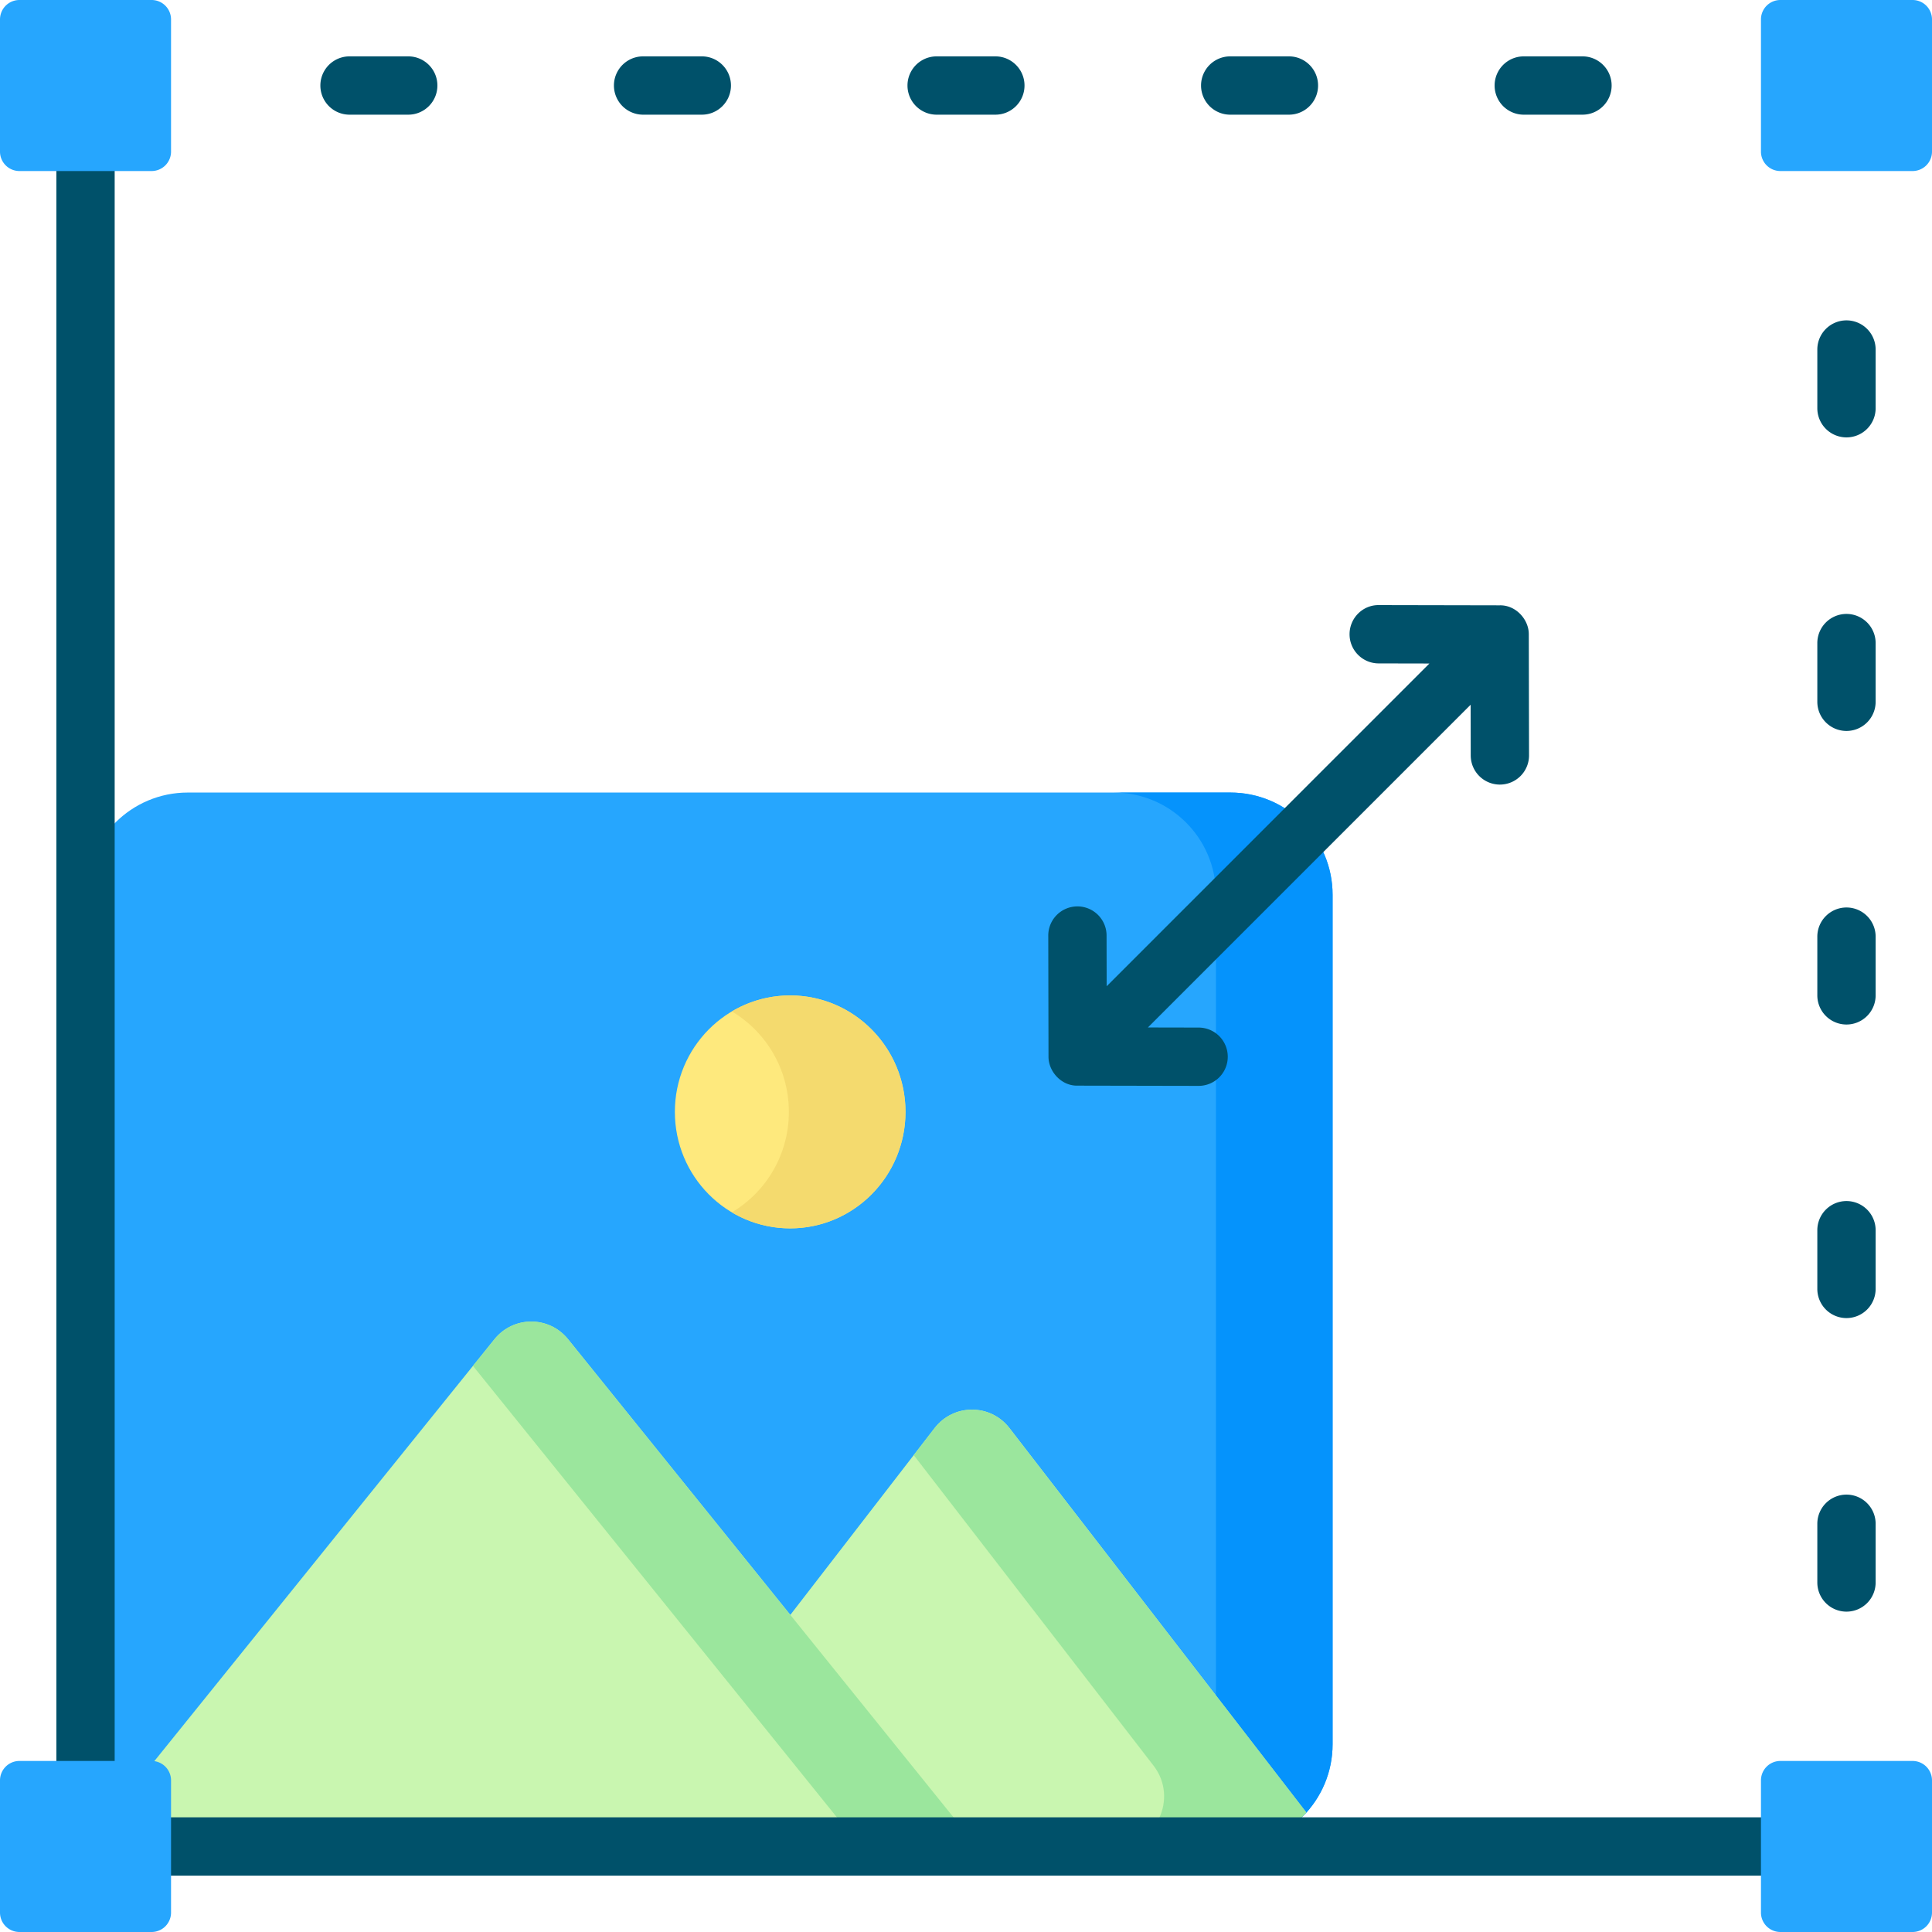 <svg xmlns="http://www.w3.org/2000/svg" version="1.1" xmlns:xlink="http://www.w3.org/1999/xlink" width="512" height="512" x="0" y="0" viewBox="0 0 512 512" style="enable-background:new 0 0 512 512" xml:space="preserve" class=""><g><path fill="#26a6fe" d="M326.055 489.336H49.759c-14.964 0-27.095-12.131-27.095-27.095V237.127c0-14.964 12.131-27.095 27.095-27.095h276.296c14.964 0 27.095 12.131 27.095 27.095v225.114c0 14.964-12.131 27.095-27.095 27.095z" opacity="1" data-original="#26a6fe" class=""></path><path fill="#0593fc" d="M326.055 210.032H295.15c14.964 0 27.095 12.131 27.095 27.095v225.114c0 14.964-12.131 27.095-27.095 27.095h30.905c14.964 0 27.095-12.131 27.095-27.095V237.127c0-14.964-12.131-27.095-27.095-27.095z" opacity="1" data-original="#0593fc"></path><path fill="#c9f6b0" d="M346.188 480.322 267.52 378.456c-5.037-6.523-14.805-6.523-19.843 0l-85.63 110.88h164.141c7.946 0 15.066-3.492 20-9.014z" opacity="1" data-original="#c9f6b0"></path><path fill="#9be69d" d="M267.52 378.455c-5.018-6.498-14.824-6.498-19.843 0l-5.531 7.163 63.565 82.31c6.653 8.615.695 21.312-10.19 21.407l-.238.001h30.905c7.946 0 15.066-3.492 20-9.014z" opacity="1" data-original="#9be69d"></path><path fill="#c9f6b0" d="M131.035 354.91 29.787 480.501c4.928 5.418 11.98 8.835 19.839 8.835h209.295L150.55 354.91c-5.035-6.245-14.48-6.245-19.515 0z" opacity="1" data-original="#c9f6b0"></path><path fill="#9be69d" d="M150.55 354.91c-5.035-6.245-14.479-6.245-19.515 0l-5.695 7.065 102.676 127.361h30.905z" opacity="1" data-original="#9be69d"></path><ellipse cx="209.403" cy="294.664" fill="#fee97d" rx="30.557" ry="30.86" opacity="1" data-original="#fee97d"></ellipse><path fill="#f4da6e" d="M209.403 263.804a30.188 30.188 0 0 0-15.453 4.24 30.897 30.897 0 0 1 15.104 26.619 30.897 30.897 0 0 1-15.104 26.62 30.176 30.176 0 0 0 15.453 4.24c16.876 0 30.557-13.816 30.557-30.86 0-17.042-13.681-30.859-30.557-30.859z" opacity="1" data-original="#f4da6e"></path><path fill="#00516a" d="M419.373 30.39h-15.559a7.726 7.726 0 1 1 0-15.452h15.559c4.268 0 7.726 3.459 7.726 7.726s-3.458 7.726-7.726 7.726zm-77.797 0h-15.559a7.726 7.726 0 1 1 0-15.452h15.559c4.268 0 7.726 3.459 7.726 7.726s-3.458 7.726-7.726 7.726zm-77.796 0h-15.56a7.726 7.726 0 1 1 0-15.452h15.559c4.268 0 7.726 3.459 7.726 7.726s-3.458 7.726-7.725 7.726zm-77.796 0h-15.559a7.726 7.726 0 1 1 0-15.452h15.559c4.268 0 7.726 3.459 7.726 7.726s-3.458 7.726-7.726 7.726zm-77.797 0H92.628a7.726 7.726 0 1 1 0-15.452h15.559c4.268 0 7.726 3.459 7.726 7.726s-3.458 7.726-7.726 7.726zM489.336 38.117a7.725 7.725 0 0 1-7.726-7.726 7.726 7.726 0 1 1 0-15.452h7.726a7.725 7.725 0 0 1 7.726 7.726v7.726a7.725 7.725 0 0 1-7.726 7.726zM489.336 427.1a7.725 7.725 0 0 1-7.726-7.726v-15.559a7.725 7.725 0 0 1 7.726-7.726 7.725 7.725 0 0 1 7.726 7.726v15.559a7.725 7.725 0 0 1-7.726 7.726zm0-77.797a7.725 7.725 0 0 1-7.726-7.726v-15.559a7.725 7.725 0 0 1 7.726-7.726 7.725 7.725 0 0 1 7.726 7.726v15.559a7.725 7.725 0 0 1-7.726 7.726zm0-77.797a7.725 7.725 0 0 1-7.726-7.726v-15.56a7.725 7.725 0 0 1 7.726-7.726 7.725 7.725 0 0 1 7.726 7.726v15.559a7.726 7.726 0 0 1-7.726 7.727zm0-77.796a7.725 7.725 0 0 1-7.726-7.726v-15.559a7.725 7.725 0 0 1 7.726-7.726 7.725 7.725 0 0 1 7.726 7.726v15.559a7.725 7.725 0 0 1-7.726 7.726zm0-77.797a7.725 7.725 0 0 1-7.726-7.726V92.628a7.725 7.725 0 0 1 7.726-7.726 7.725 7.725 0 0 1 7.726 7.726v15.559a7.725 7.725 0 0 1-7.726 7.726zM484.315 497.062H27.685a7.725 7.725 0 0 1-7.726-7.726 7.725 7.725 0 0 1 7.726-7.726h456.63a7.725 7.725 0 0 1 7.726 7.726 7.725 7.725 0 0 1-7.726 7.726z" opacity="1" data-original="#00516a" class=""></path><path fill="#00516a" d="M22.664 495.263a7.725 7.725 0 0 1-7.726-7.726V15.453a7.726 7.726 0 1 1 15.452 0v472.083a7.726 7.726 0 0 1-7.726 7.727zM405.147 168.153c.06-3.917-3.39-7.84-7.711-7.731l-32.047-.063c-4.263-.051-7.733 3.444-7.741 7.711s3.444 7.733 7.711 7.741l13.445.027-85.524 85.524-.027-13.445a7.725 7.725 0 0 0-7.726-7.711h-.015a7.726 7.726 0 0 0-7.711 7.741l.063 32.028c-.053 3.917 3.38 7.841 7.711 7.731l32.047.063h.015a7.726 7.726 0 0 0 .015-15.452l-13.445-.027 85.524-85.524.027 13.445a7.725 7.725 0 0 0 7.726 7.711h.015a7.726 7.726 0 0 0 7.711-7.741z" opacity="1" data-original="#00516a" class=""></path><g fill="#26a6fe"><path d="M0 506.849v-35.026a5.15 5.15 0 0 1 5.151-5.151h35.026a5.15 5.15 0 0 1 5.151 5.151v35.026A5.15 5.15 0 0 1 40.177 512H5.151A5.15 5.15 0 0 1 0 506.849zM0 40.177V5.151A5.15 5.15 0 0 1 5.151 0h35.026a5.15 5.15 0 0 1 5.151 5.151v35.026a5.15 5.15 0 0 1-5.151 5.151H5.151A5.15 5.15 0 0 1 0 40.177zM466.672 40.177V5.151A5.15 5.15 0 0 1 471.823 0h35.026A5.15 5.15 0 0 1 512 5.151v35.026a5.15 5.15 0 0 1-5.151 5.151h-35.026a5.15 5.15 0 0 1-5.151-5.151zM466.672 506.849v-35.026a5.15 5.15 0 0 1 5.151-5.151h35.026a5.15 5.15 0 0 1 5.151 5.151v35.026a5.15 5.15 0 0 1-5.151 5.151h-35.026a5.15 5.15 0 0 1-5.151-5.151z" fill="#26a6fe" opacity="1" data-original="#26a6fe" class=""></path></g></g></svg>